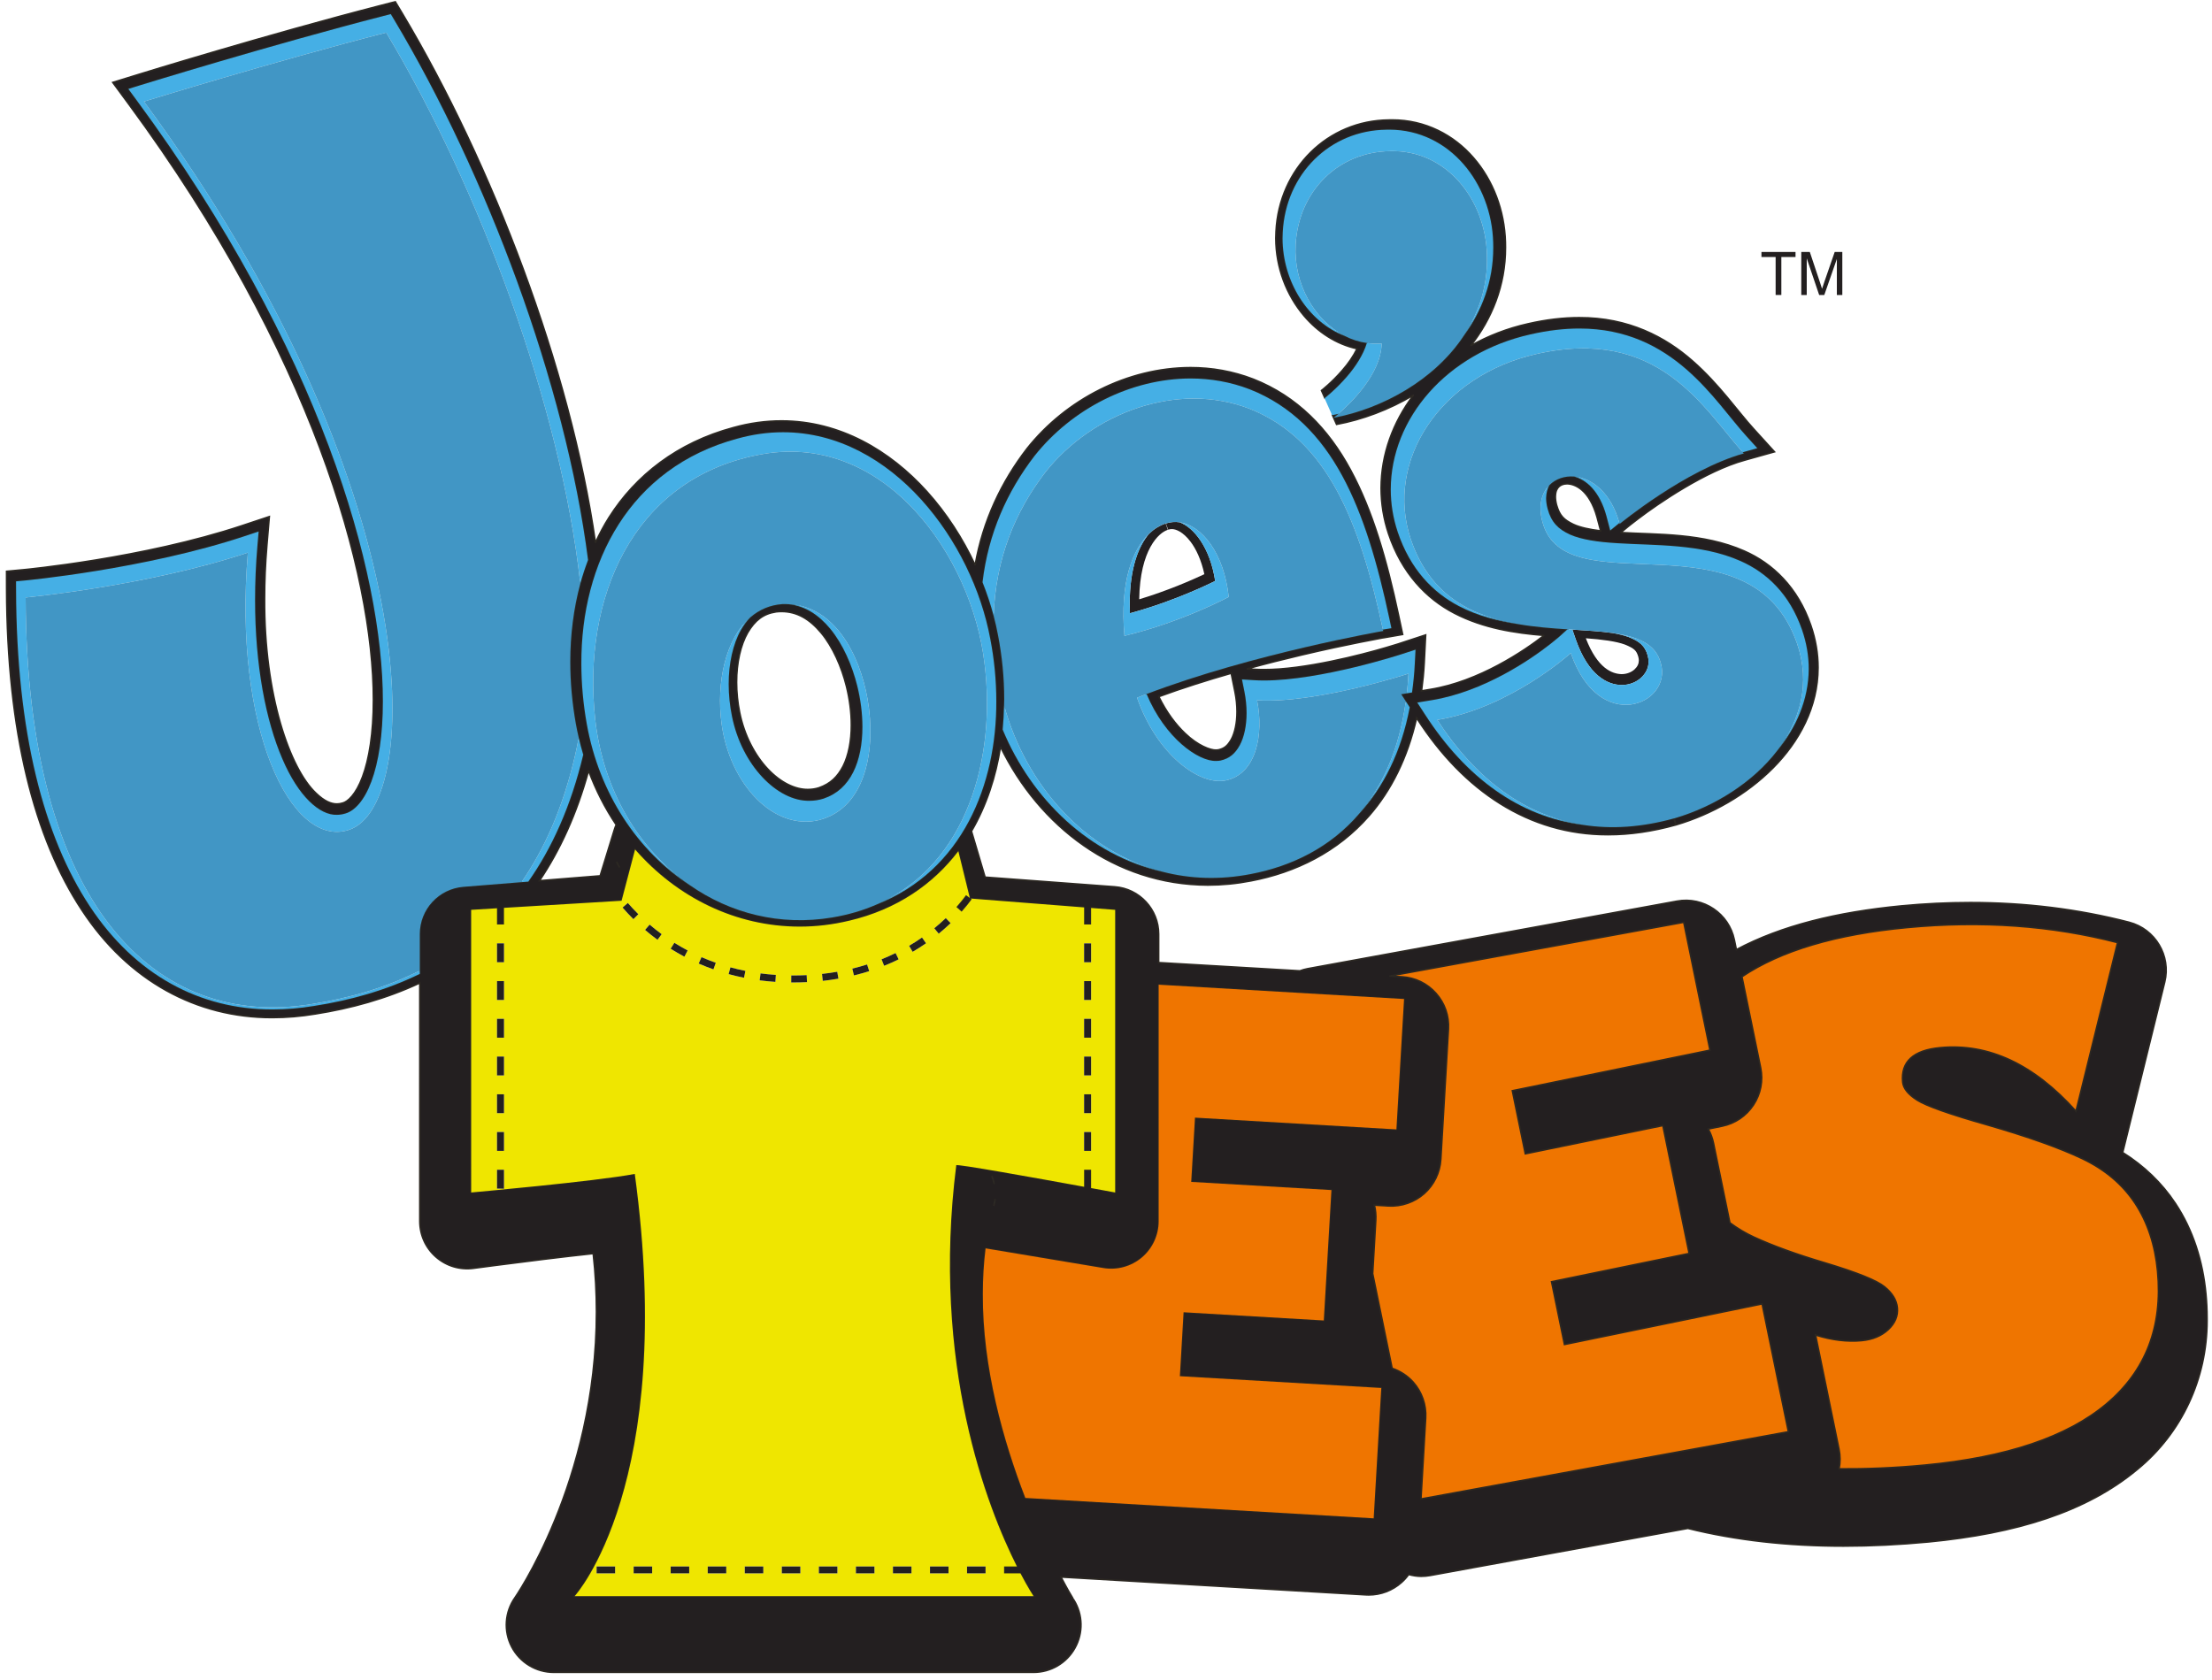<svg xmlns:dc="http://purl.org/dc/elements/1.1/" xmlns:cc="http://creativecommons.org/ns#" xmlns:rdf="http://www.w3.org/1999/02/22-rdf-syntax-ns#" xmlns:svg="http://www.w3.org/2000/svg" xmlns="http://www.w3.org/2000/svg" viewBox="0 0 421.333 320" height="320" width="421.333" xml:space="preserve" id="svg2"><defs id="defs6"></defs><g transform="matrix(1.333,0,0,-1.333,0,320)" id="g10"><g transform="scale(0.1)" id="g12"><path id="path14" style="fill:#ef7500;fill-opacity:1;fill-rule:evenodd;stroke:none" d="m 2448.47,766.871 23.4,-113.789 c 10.81,-8.016 22.12,-14.832 34,-20.301 27.32,-12.609 61.38,-24.968 102.34,-37.097 45.34,-13.649 73.54,-24.985 84.63,-34.063 11.21,-9.047 17.27,-19.058 18.34,-30.09 1.06,-11.59 -3.28,-21.922 -13.01,-31.051 -9.74,-9.058 -22.37,-14.3 -37.87,-15.781 -20.97,-1.976 -42.97,0.754 -66.01,7.992 l 33.54,-163.378 c 1.9,-9.25 1.87,-18.75 0.06,-27.911 39.2,-0.281 79.95,1.379 122.6,5.411 116.69,11.019 203.15,40.175 259.34,87.367 56.25,47.211 80.62,110.441 73.12,189.672 -3.58,37.808 -14.36,70.218 -32.23,97.269 -17.87,26.953 -42.92,48.16 -75.23,63.551 -32.26,15.359 -77.77,31.547 -136.44,48.488 -53.3,15.153 -86.41,26.934 -99.42,35.141 -13.04,8.211 -20,16.883 -20.86,25.922 -2.73,29.097 15.16,45.468 53.63,49.109 69.17,6.539 133.81,-23.719 194.03,-90.75 l 59.39,240.918 c -94.02,24.37 -194.29,31.58 -300.93,21.46 -101.74,-9.59 -180.26,-33 -235.77,-70.21 l 26.73,-130.066 c 3.79,-18.532 0.17,-37.403 -10.23,-53.184 -10.39,-15.77 -26.33,-26.559 -44.84,-30.348 l -19.8,-4.07 c 3.43,-6.16 6,-12.93 7.49,-20.211"></path><path id="path16" style="fill:#ef7500;fill-opacity:1;fill-rule:evenodd;stroke:none" d="m 2051.96,981.023 c 12.56,-14.121 18.87,-32.293 17.76,-51.14 l -10.91,-186.27 c -1.1,-18.609 -9.69,-36.343 -23.61,-48.722 -13.93,-12.399 -32.56,-18.848 -51.14,-17.782 l -20.16,1.192 c 1.72,-6.84 2.44,-14.039 2.01,-21.438 l -4.45,-76.472 27.78,-135.27 c 11.53,-3.918 22.03,-10.719 30.19,-19.879 12.39,-13.929 18.85,-32.551 17.77,-51.16 l -6.75,-115.68 525.02,96.028 -37.54,182.715 -282.44,-58.02 -18.44,89.734 196.59,40.371 -37.54,182.774 -196.57,-40.359 -18.51,90.16 282.42,57.957 -37.49,182.758 -420.3,-76.87 17.58,-1.02 c 18.86,-1.09 36.17,-9.478 48.73,-23.607"></path><path id="path18" style="fill:#231f20;fill-opacity:1;fill-rule:evenodd;stroke:none" d="m 35.371,1570.95 c 0.102,0.01 42.836,3.99 103.758,13.94 60.918,9.97 139.762,25.91 210.754,49.52 l 19.633,6.53 -1.754,-20.64 c -2.266,-26.64 -3.324,-52.39 -3.324,-77.09 -0.04,-94.03 15.554,-172.66 38.761,-226.65 23.219,-54.64 53.887,-81.29 78.106,-80.5 4.121,0 8.258,0.64 12.621,2.02 12.82,3.81 26.605,18.15 36.82,45.63 10.176,27.22 16.41,66.2 16.391,114.63 0.125,183.74 -88.75,501.93 -352.367,859.71 l -11.356,15.43 18.305,5.67 c 0.121,0.02 182.742,56.46 346.765,98.72 l 9.871,2.55 5.219,-8.75 c 130.735,-218.84 244.492,-519.38 276.668,-771.35 -4.164,-11.05 -7.926,-22.27 -11.023,-33.75 -9.676,-35.8 -14.36,-73.51 -14.371,-111.78 0,-29.33 2.711,-59 7.945,-88.49 1.187,-6.68 2.59,-13.25 4.102,-19.77 1.914,-8.3 4.062,-16.47 6.476,-24.5 -17.598,-73.73 -44.691,-133.38 -78.457,-181.35 l -9.746,-0.78 -82.941,-6.67 c -35.293,-2.84 -62.391,-32.2 -62.391,-67.6 v -52.16 -4.64 C 551.512,985.203 499.945,970.891 448.5,962.98 c -19.895,-3.308 -39.555,-4.988 -58.898,-4.988 -0.243,0 -0.477,0 -0.711,0 -102.438,0 -195.313,48.508 -260.567,147.528 -65.57,99.21 -104.758,248.19 -105.305,451.8 l -0.043,12.46 z M 1053.61,1773.7 c 22.29,6.22 44.16,9.14 65.33,9.14 78.54,0 146.56,-40 197.46,-96.3 51.01,-56.42 85.72,-129.43 98.62,-199.1 5.58,-28.79 8.58,-58.81 8.58,-88.97 0.5,-118.2 -47.6,-241.66 -171.08,-290.54 -19.12,-8.35 -40.16,-14.65 -63.29,-18.48 -74.4,-12.51 -145.64,5.83 -203.605,46.21 -73.926,48.44 -129.223,130.1 -147.141,230.41 -5.113,28.72 -7.738,57.61 -7.738,86.09 -0.512,143.94 68.578,280.02 222.864,321.54 z m 713.95,-390.25 c 0.06,-15.86 -3.14,-30.41 -8.12,-39.55 -5.31,-9.27 -9.9,-12.97 -18.37,-14.94 -0.85,-0.17 -1.93,-0.29 -3.22,-0.29 -8.1,-0.41 -26.41,6.46 -44.32,23.71 -13.45,12.65 -26.83,30.39 -37.65,52.62 33.69,12.36 69.02,23.53 103.38,33.39 l 5.45,-26.97 c 1.86,-9.19 2.85,-18.79 2.85,-27.97 z m -289.09,365.8 c 53.12,66.91 137.31,110.3 222.77,110.42 28.5,0 57.17,-4.9 84.76,-15.57 59.13,-23.35 101.18,-66.91 131.8,-123.29 30.68,-56.45 50.71,-125.92 67.4,-204.04 l 2.96,-13.85 -12.11,-2.09 c 0.13,-0.65 0.29,-1.28 0.43,-1.94 0,0 -186.45,-32.4 -338.11,-90.12 26.23,-62.95 74.13,-96.76 99.67,-95.7 2.13,0 4.09,0.2 5.87,0.55 12.8,2.76 21.14,9.97 27.69,21.95 6.4,11.89 9.75,28.48 9.73,46.02 0,10.13 -1.1,20.58 -3.1,30.59 l -3.48,17.36 17.67,-1.08 c 4.4,-0.27 9.01,-0.4 13.76,-0.4 40,-0.04 89.85,9.37 129.23,18.88 39.43,9.52 68.29,18.97 68.36,18.99 l 18.88,6.18 -1.04,-19.85 c -0.68,-14.38 -2.13,-27.99 -3.95,-41.26 l -7.41,-1.22 -8.05,-1.34 6.57,-10.11 5.58,-8.56 c -12.14,-64.27 -37.83,-114.36 -72.13,-151.95 -40.69,-47.6 -95.34,-74.92 -154.84,-86.3 -44.52,-8.69 -86.93,-6.9 -126.07,3.21 -104.57,23.82 -187.12,103.59 -228.53,203.19 1.1,11.53 1.75,23.07 1.97,34.6 0.05,2.88 0.24,5.77 0.24,8.65 0,31.03 -3.1,61.85 -8.83,91.46 -1.72,9.29 -3.85,18.61 -6.29,27.94 -4.21,16.05 -9.61,32.08 -15.87,47.94 8.25,69.71 35.13,129.65 74.47,180.74 z m -596.911,-581.24 0.035,0.02 c 1.136,-2.45 2.414,-4.83 3.832,-7.13 -1.547,2.49 -2.863,4.9 -3.867,7.11 z m -110.637,-26.04 c 29.176,43.37 53.125,95.39 70.137,157.22 10.312,-27.81 23.574,-53.72 39.386,-77.28 -0.98,-2.4 -1.992,-4.78 -2.695,-7.31 l -20.18,-65.66 z m 778.178,-38.2 v -24.41 h 10 v 23.62 l 34.38,-2.69 V 696.41 c 0,0 -13.73,2.539 -34.38,6.32 v 26.153 h -10 v -24.309 c -66.9,12.227 -185.58,33.586 -182.71,30.719 -36.01,-285.102 44.49,-489.473 86.7,-573.402 l -18.33,0.004 v -9.813 h 23.36 c 11.21,-21.352 18.69,-32.531 18.69,-32.531 H 821.215 c 0,0 146.094,159.531 85.879,603.383 C 851.441,712.301 673.285,696.41 673.285,696.41 v 403.88 l 36.895,2.23 v -23.15 h 9.996 v 23.76 l 168.051,10.17 8.847,33.65 c -0.058,0.05 -0.133,0.11 -0.195,0.17 0.066,-0.06 0.137,-0.11 0.199,-0.17 l 10.43,39.65 c 59.957,-68.7 143.972,-110.2 235.022,-110.26 0.08,0 0.17,0 0.26,0 23.24,0 46.87,2.75 70.5,8.41 v -0.01 c 68.59,16.06 120.59,52.59 156.12,99.42 l 16.37,-66.75 -5.38,3.94 c -3.57,-4.87 -8.15,-10.68 -13.77,-17.02 l 7.49,-6.63 c 5.85,6.59 10.59,12.62 14.35,17.73 l -1.4,1.03 z M 1421.83,687.012 c -0.26,-3.25 -0.94,-6.5 -1.82,-9.719 0.85,3.227 1.46,6.469 1.82,9.719 z m -4.22,32.019 c 0.05,-0.16 0.11,-0.312 0.18,-0.468 1.16,-3.059 2.18,-6.454 2.95,-10.153 -0.79,3.664 -1.86,7.258 -3.13,10.621 z m 238.05,-63.769 V 993.32 l 350.6,-20.488 -10.92,-186.269 -287.81,16.839 -5.39,-91.918 200.35,-11.679 -10.91,-186.293 -200.36,11.722 -5.31,-91.429 287.81,-16.813 -10.86,-186.226 -497.7,29.105 c -31.33,81.09 -61.29,186.57 -60.71,291.531 0,21.809 1.25,43.559 3.91,65.09 69.21,-11.613 168.21,-28.121 168.31,-28.133 19.6,-3.269 39.85,2.301 55,15.161 15.18,12.824 23.99,31.871 23.99,51.742 z m 750.29,427.258 37.49,-182.758 -282.42,-57.957 18.51,-90.16 196.57,40.359 37.54,-182.774 -196.59,-40.371 18.44,-89.734 282.44,58.02 37.54,-182.715 -525.02,-96.028 6.75,115.68 c 1.08,18.609 -5.38,37.231 -17.77,51.16 -8.16,9.16 -18.66,15.961 -30.19,19.879 l -27.78,135.27 4.45,76.472 c 0.43,7.399 -0.29,14.598 -2.01,21.438 l 20.16,-1.188 c 18.58,-1.07 37.21,5.379 51.14,17.778 13.92,12.382 22.51,30.109 23.61,48.718 l 10.91,186.274 c 1.11,18.847 -5.2,37.019 -17.76,51.137 -12.56,14.132 -29.87,22.51 -48.73,23.61 l -17.58,1.02 z m 54.83,-291.368 c 18.51,3.789 34.45,14.578 44.84,30.348 10.4,15.781 14.02,34.652 10.23,53.184 l -26.72,130.066 c 55.5,37.21 134.02,60.62 235.76,70.21 106.64,10.12 206.91,2.91 300.93,-21.46 l -59.39,-240.918 c -60.22,67.031 -124.86,97.289 -194.03,90.75 -38.47,-3.641 -56.36,-20.012 -53.63,-49.109 0.86,-9.039 7.82,-17.711 20.86,-25.922 13.01,-8.207 46.12,-19.988 99.42,-35.141 58.67,-16.941 104.18,-33.129 136.44,-48.488 32.31,-15.391 57.36,-36.602 75.23,-63.551 17.87,-27.047 28.65,-59.461 32.23,-97.269 7.5,-79.231 -16.87,-142.461 -73.12,-189.672 -56.19,-47.188 -142.65,-76.352 -259.34,-87.367 -42.65,-4.028 -83.4,-5.692 -122.6,-5.411 1.81,9.161 1.84,18.661 -0.06,27.907 l -33.54,163.382 c 23.04,-7.238 45.04,-9.968 66.01,-7.992 15.5,1.485 28.13,6.723 37.87,15.781 9.73,9.129 14.07,19.461 13.01,31.051 -1.07,11.032 -7.13,21.039 -18.34,30.09 -11.09,9.078 -39.29,20.41 -84.63,34.063 -40.96,12.129 -75.02,24.488 -102.34,37.097 -11.88,5.473 -23.19,12.282 -34,20.301 l -23.4,113.789 c -1.49,7.281 -4.06,14.051 -7.49,20.211 z m -212.26,859.898 c -13.93,6.77 -19.75,12.29 -24.26,27.74 -1.27,4.82 -1.71,8.69 -1.71,11.91 0.13,8.11 2.38,11.62 4.84,14.19 2.57,2.48 6.36,4.25 11.82,4.29 11.48,-0.13 31.99,-8.75 42.82,-47.63 l 5.2,-19.64 c -15.87,1.91 -29.23,4.86 -38.71,9.14 z M 116.945,1099.98 C 183.93,997.875 281.699,946.34 388.133,946.34 c 0.484,0 0.961,0 1.449,0 20.09,0 40.492,1.75 61.051,5.168 l 0.004,-0.004 c 50.379,7.969 101.14,21.734 149.199,44.269 V 655.262 c 0,-19.629 8.398,-38.16 23.187,-51.071 14.778,-12.91 34.262,-18.757 53.696,-16.14 0.109,0 48.414,6.531 101.82,13.051 23.367,2.851 47.703,5.699 69.082,7.968 3.192,-28.578 4.633,-56.351 4.633,-83.199 0.039,-121.586 -29.629,-224.961 -59.34,-297.539 -14.848,-36.262 -29.629,-64.762 -40.465,-83.781 -5.414,-9.512 -9.816,-16.66 -12.742,-21.227 -1.48,-2.293 -2.555,-3.933 -3.215,-4.902 -0.277,-0.399 -0.48,-0.699 -0.59,-0.871 h -0.004 c -14.621,-20.672 -16.492,-47.848 -4.839,-70.332 11.636,-22.484 34.902,-36.629 60.23,-36.629 h 685.521 c 24.67,0 47.19,13.211 59.2,34.75 12.04,21.543 11.46,47.652 -1.47,68.652 -0.02,0 -0.18,0.289 -1.03,1.688 -2.52,3.941 -8.84,14.793 -17.38,31.121 l 435.46,-25.469 c 1.4,-0.078 2.81,-0.121 4.2,-0.121 17.36,0.004 33.87,6.269 46.96,17.898 3.84,3.422 7.22,7.223 10.18,11.293 5.77,-1.519 11.7,-2.57 17.83,-2.57 4.21,0 8.48,0.379 12.77,1.156 l 368.32,67.344 c 68.66,-17.051 142.83,-25.32 222.37,-25.32 39.25,0 79.8,1.988 121.71,5.949 124.63,12.043 224.95,42.648 298.23,103.66 63.61,52.113 99.57,129.918 99.64,212.563 0,1.312 0,2.621 -0.02,3.937 0,11.16 -0.52,22.461 -1.62,33.93 -4.37,47.183 -18.43,91.711 -43.58,129.64 -19.45,29.481 -45.36,54.032 -75.41,72.868 0.25,0.875 0.49,1.754 0.7,2.632 l 59.42,240.993 c 9.25,37.506 -13.54,75.726 -50.93,85.416 -72.61,18.81 -148.42,28.14 -226.86,28.14 -32.39,0 -65.23,-1.59 -98.5,-4.74 -92.46,-8.95 -171.41,-28.2 -235.83,-62.5 l -2.87,13.91 c -7.72,37.62 -44.21,62.25 -82,55.35 l -527.74,-96.51 c -3.82,-0.69 -7.54,-1.79 -11.17,-3.1 l -201.73,11.8 v 40.68 c 0,35.4 -27.47,65 -62.79,67.64 l -185.24,13.8 -19.44,65.64 c 21.56,37.06 34.85,78.25 41.47,120.62 55.06,-113.05 162.96,-197.28 296.22,-197.64 20.2,0 40.87,1.96 61.88,6.06 63.27,12.02 123.41,41.31 168.46,92.9 31.62,36.06 55.03,82.76 68.04,139.89 l 0.67,-1.03 c 66.51,-103.22 159.87,-165.8 272.12,-165.81 0.33,0 0.63,0 0.96,0 31.08,0 63.33,4.65 96.61,13.98 l -2.61,9.35 c -46.3,-12.82 -89.54,-15.56 -129.66,-9.31 -91.43,11.56 -167.84,67.85 -225.73,157.31 l -11.34,17.47 20.57,3.4 c 74.56,12.2 141.41,58.14 169.56,80.3 9.4,7.35 14.31,11.82 14.33,11.85 l 10.11,9.19 c -22.63,1.45 -46.33,3.3 -69.69,7.29 -29.01,4.38 -58.25,11.74 -85.19,25.77 -37.46,19.49 -69.73,52.79 -87.64,105.86 -6.75,20.17 -9.99,40.7 -9.99,60.95 0.14,101.35 79.98,194.67 199.24,221.49 25.38,5.81 48.71,8.47 70.26,8.47 134.69,-0.06 192.69,-103.75 239.31,-154.63 l 14.82,-16.33 -20.71,-5.81 c 0.5,-0.55 0.99,-1.14 1.49,-1.69 -83.51,-23.36 -177.39,-100.69 -177.39,-100.69 -0.13,0.46 -0.27,0.88 -0.4,1.35 l -13.02,-10.71 -5.42,20.53 c -9.81,36.16 -29.28,52.2 -46.38,56.5 -13.55,1.05 -26.24,-3.32 -35.15,-12.28 -2.82,-4.79 -4.56,-10.87 -4.76,-18.56 0,-4.5 0.63,-9.56 2.15,-15.29 5.24,-19.41 15.23,-29.17 31.96,-36.83 16.72,-7.44 40.3,-10.71 67.16,-12.33 53.81,-3.54 120.09,-0.48 176.48,-25.47 37.6,-16.62 70.24,-47.25 87.95,-98.39 6.55,-18.98 9.6,-37.73 9.58,-55.92 -0.35,-43.92 -17.69,-83.27 -44.75,-116.32 -34.87,-45.7 -90.12,-80.29 -146.49,-96.87 -0.36,-0.1 -0.7,-0.15 -1.05,-0.25 l 2.73,-9.32 c 50.81,15.04 100.21,42.91 138.22,81 37.82,37.95 64.68,87.41 64.7,143.72 0.02,19.69 -3.29,40 -10.31,60.34 -18.68,54.45 -54.85,88.73 -95.32,106.39 -58.73,25.81 -124.15,23.17 -176.2,26.31 l 9.69,7.97 c 0,0.02 5.31,4.4 15.03,11.72 28.89,22.02 96.65,68.49 152.34,83.77 l 42.5,11.91 -29.68,32.66 c -22.47,24.5 -49.06,63.63 -87.66,97.39 -38.42,33.85 -91.3,61.94 -161.74,61.69 -22.66,0 -47.02,-2.79 -73.29,-8.81 -29.7,-6.66 -57.07,-17.43 -81.66,-31.28 29.97,38.23 49.74,85.8 49.66,140.47 0,2.57 -0.04,5.1 -0.1,7.6 -1.3,45.27 -17.56,88.14 -45.7,120.56 -27.97,32.4 -69.02,54.13 -116.21,54.03 -1.57,0 -3.08,-0.02 -4.52,-0.06 -87.54,-0.67 -157.03,-69.51 -161.41,-159.36 -0.22,-3.22 -0.29,-6.55 -0.29,-9.62 0.07,-42.07 15.29,-81.35 40.37,-110.91 19.5,-23.01 45.76,-40.47 75.75,-47.02 -5.16,-10.57 -12.7,-21.52 -20.97,-30.84 -7.52,-8.75 -15.21,-16.16 -20.92,-21.28 -2.84,-2.56 -5.19,-4.53 -6.76,-5.84 -1.59,-1.31 -2.18,-1.74 -2.18,-1.74 l 4.8,-10.79 c 0.89,0.7 4.2,3.32 9.37,7.96 6.03,5.4 14.11,13.21 22.12,22.51 12.17,13.92 23.57,31.34 28.6,48.22 -11.17,1.54 -21.85,5.02 -31.85,10.16 -52.1,20.2 -88.5,77.29 -88.62,139.34 0,2.9 0.06,5.91 0.26,8.81 4.38,83.4 67.52,145.63 148.25,146.48 1.33,0.05 2.7,0.07 4.09,0.07 86.73,-0.3 146.13,-77.3 148.3,-161.38 0.07,-2.39 0.1,-4.79 0.1,-7.19 0.04,-48.15 -16.21,-90.34 -41.65,-125.25 -41.92,-63.89 -117.35,-105.13 -186.32,-117.87 0,0 2.63,2.04 6.79,5.63 -2.86,-0.62 -5.74,-1.37 -8.58,-1.9 l 5.89,-13.25 c 36.94,6.89 74.94,21.03 109.87,41.85 -29.37,-38.77 -46.14,-84.76 -46.27,-132.89 0,-21.72 3.48,-43.74 10.68,-65.3 18.81,-56.15 54.09,-92.86 94.24,-113.61 41.46,-21.47 86.63,-28.24 127.96,-31.63 -27.56,-21.49 -92.68,-65.95 -163.01,-77.23 l -12.02,-2 c 1.73,12.99 3.12,26.3 3.83,40.24 l 2.03,39.7 -37.73,-12.37 c -0.02,0 -6.87,-2.25 -18.91,-5.77 -35.83,-10.61 -117.25,-31.63 -174.51,-31.42 -4.51,0 -8.84,0.12 -12.93,0.37 l -11.28,0.68 c 27.48,7.53 53.96,14.16 78.04,19.84 33.96,8.03 63.21,14.17 83.89,18.29 20.7,4.13 32.63,6.18 32.67,6.21 l 27.91,4.84 -5.92,27.69 c -16.81,78.69 -37.01,149.28 -68.74,207.69 -31.52,58.3 -76.17,104.84 -138.72,129.45 -29.37,11.37 -59.74,16.53 -89.8,16.53 -90.17,-0.24 -177.72,-45.48 -233.49,-115.57 -36.76,-47.66 -63.13,-103.2 -74.25,-166.62 -17.65,37.8 -40.83,73.9 -69.11,105.24 -52.68,58.3 -124.22,100.75 -207.58,100.77 -22.42,0.02 -45.52,-3.08 -68.97,-9.63 -79.743,-21.4 -139.396,-68.24 -177.431,-128.18 -7.336,-11.53 -13.664,-23.62 -19.484,-35.99 -35.942,250.04 -147.528,540.79 -275.52,755.38 l -10.457,17.47 -19.742,-5.07 c -164.473,-42.38 -347.168,-98.86 -347.391,-98.93 l -36.629,-11.31 22.743,-30.87 c 262.234,-355.72 349.941,-671.97 349.699,-851.64 0.055,-47.28 -6.141,-84.86 -15.539,-109.88 -9.446,-25.51 -21.313,-35.62 -28.121,-37.37 -3.145,-0.98 -5.856,-1.37 -8.524,-1.39 -7.871,0 -17.703,3.63 -29.855,15.43 -37.114,34.92 -74.145,139.44 -73.41,278.11 0,24.28 1.062,49.65 3.285,75.94 l 3.504,41.21 -39.254,-13.05 c -69.922,-23.25 -148.188,-39.11 -208.664,-48.99 -30.246,-4.94 -56.063,-8.42 -74.27,-10.64 -18.207,-2.24 -28.531,-3.2 -28.551,-3.2 l -24.773,-2.3 0.043,-24.92 C 9.988,1353.93 49.305,1202.42 116.945,1099.98"></path><path id="path20" style="fill:none;stroke:#2c2822;stroke-width:2.16;stroke-linecap:butt;stroke-linejoin:miter;stroke-miterlimit:2.613;stroke-dasharray:none;stroke-opacity:1" d="m 35.371,1570.95 c 0.102,0.01 42.836,3.99 103.758,13.94 60.918,9.97 139.762,25.91 210.754,49.52 l 19.633,6.53 -1.754,-20.64 c -2.266,-26.64 -3.324,-52.39 -3.324,-77.09 -0.04,-94.03 15.554,-172.66 38.761,-226.65 23.219,-54.64 53.887,-81.29 78.106,-80.5 4.121,0 8.258,0.64 12.621,2.02 12.82,3.81 26.605,18.15 36.82,45.63 10.176,27.22 16.41,66.2 16.391,114.63 0.125,183.74 -88.75,501.93 -352.367,859.71 l -11.356,15.43 18.305,5.67 c 0.121,0.02 182.742,56.46 346.765,98.72 l 9.871,2.55 5.219,-8.75 c 130.735,-218.84 244.492,-519.38 276.668,-771.35 -4.164,-11.05 -7.926,-22.27 -11.023,-33.75 -9.676,-35.8 -14.36,-73.51 -14.371,-111.78 0,-29.33 2.711,-59 7.945,-88.49 1.187,-6.68 2.59,-13.25 4.102,-19.77 1.914,-8.3 4.062,-16.47 6.476,-24.5 -17.598,-73.73 -44.691,-133.38 -78.457,-181.35 l -9.746,-0.78 -82.941,-6.67 c -35.293,-2.84 -62.391,-32.2 -62.391,-67.6 v -52.16 -4.64 C 551.512,985.203 499.945,970.891 448.5,962.98 c -19.895,-3.308 -39.555,-4.988 -58.898,-4.988 -0.243,0 -0.477,0 -0.711,0 -102.438,0 -195.313,48.508 -260.567,147.528 -65.57,99.21 -104.758,248.19 -105.305,451.8 l -0.043,12.46 z M 1053.61,1773.7 c 22.29,6.22 44.16,9.14 65.33,9.14 78.54,0 146.56,-40 197.46,-96.3 51.01,-56.42 85.72,-129.43 98.62,-199.1 5.58,-28.79 8.58,-58.81 8.58,-88.97 0.5,-118.2 -47.6,-241.66 -171.08,-290.54 -19.12,-8.35 -40.16,-14.65 -63.29,-18.48 -74.4,-12.51 -145.64,5.83 -203.605,46.21 -73.926,48.44 -129.223,130.1 -147.141,230.41 -5.113,28.72 -7.738,57.61 -7.738,86.09 -0.512,143.94 68.578,280.02 222.864,321.54 z m 713.95,-390.25 c 0.06,-15.86 -3.14,-30.41 -8.12,-39.55 -5.31,-9.27 -9.9,-12.97 -18.37,-14.94 -0.85,-0.17 -1.93,-0.29 -3.22,-0.29 -8.1,-0.41 -26.41,6.46 -44.32,23.71 -13.45,12.65 -26.83,30.39 -37.65,52.62 33.69,12.36 69.02,23.53 103.38,33.39 l 5.45,-26.97 c 1.86,-9.19 2.85,-18.79 2.85,-27.97 z m -289.09,365.8 c 53.12,66.91 137.31,110.3 222.77,110.42 28.5,0 57.17,-4.9 84.76,-15.57 59.13,-23.35 101.18,-66.91 131.8,-123.29 30.68,-56.45 50.71,-125.92 67.4,-204.04 l 2.96,-13.85 -12.11,-2.09 c 0.13,-0.65 0.29,-1.28 0.43,-1.94 0,0 -186.45,-32.4 -338.11,-90.12 26.23,-62.95 74.13,-96.76 99.67,-95.7 2.13,0 4.09,0.2 5.87,0.55 12.8,2.76 21.14,9.97 27.69,21.95 6.4,11.89 9.75,28.48 9.73,46.02 0,10.13 -1.1,20.58 -3.1,30.59 l -3.48,17.36 17.67,-1.08 c 4.4,-0.27 9.01,-0.4 13.76,-0.4 40,-0.04 89.85,9.37 129.23,18.88 39.43,9.52 68.29,18.97 68.36,18.99 l 18.88,6.18 -1.04,-19.85 c -0.68,-14.38 -2.13,-27.99 -3.95,-41.26 l -7.41,-1.22 -8.05,-1.34 6.57,-10.11 5.58,-8.56 c -12.14,-64.27 -37.83,-114.36 -72.13,-151.95 -40.69,-47.6 -95.34,-74.92 -154.84,-86.3 -44.52,-8.69 -86.93,-6.9 -126.07,3.21 -104.57,23.82 -187.12,103.59 -228.53,203.19 1.1,11.53 1.75,23.07 1.97,34.6 0.05,2.88 0.24,5.77 0.24,8.65 0,31.03 -3.1,61.85 -8.83,91.46 -1.72,9.29 -3.85,18.61 -6.29,27.94 -4.21,16.05 -9.61,32.08 -15.87,47.94 8.25,69.71 35.13,129.65 74.47,180.74 z m -596.911,-581.24 0.035,0.02 c 1.136,-2.45 2.414,-4.83 3.832,-7.13 -1.547,2.49 -2.863,4.9 -3.867,7.11 z m -110.637,-26.04 c 29.176,43.37 53.125,95.39 70.137,157.22 10.312,-27.81 23.574,-53.72 39.386,-77.28 -0.98,-2.4 -1.992,-4.78 -2.695,-7.31 l -20.18,-65.66 z m 778.178,-38.2 v -24.41 h 10 v 23.62 l 34.38,-2.69 V 696.41 c 0,0 -13.73,2.539 -34.38,6.32 v 26.153 h -10 v -24.309 c -66.9,12.227 -185.58,33.586 -182.71,30.719 -36.01,-285.102 44.49,-489.473 86.7,-573.402 l -18.33,0.004 v -9.813 h 23.36 c 11.21,-21.352 18.69,-32.531 18.69,-32.531 H 821.215 c 0,0 146.094,159.531 85.879,603.383 C 851.441,712.301 673.285,696.41 673.285,696.41 v 403.88 l 36.895,2.23 v -23.15 h 9.996 v 23.76 l 168.051,10.17 8.847,33.65 c -0.058,0.05 -0.133,0.11 -0.195,0.17 0.066,-0.06 0.137,-0.11 0.199,-0.17 l 10.43,39.65 c 59.957,-68.7 143.972,-110.2 235.022,-110.26 0.08,0 0.17,0 0.26,0 23.24,0 46.87,2.75 70.5,8.41 v -0.01 c 68.59,16.06 120.59,52.59 156.12,99.42 l 16.37,-66.75 -5.38,3.94 c -3.57,-4.87 -8.15,-10.68 -13.77,-17.02 l 7.49,-6.63 c 5.85,6.59 10.59,12.62 14.35,17.73 l -1.4,1.03 z M 1421.83,687.012 c -0.26,-3.25 -0.94,-6.5 -1.82,-9.719 0.85,3.227 1.46,6.469 1.82,9.719 z m -4.22,32.019 c 0.05,-0.16 0.11,-0.312 0.18,-0.468 1.16,-3.059 2.18,-6.454 2.95,-10.153 -0.79,3.664 -1.86,7.258 -3.13,10.621 z m 238.05,-63.769 V 993.32 l 350.6,-20.488 -10.92,-186.269 -287.81,16.839 -5.39,-91.918 200.35,-11.679 -10.91,-186.293 -200.36,11.722 -5.31,-91.429 287.81,-16.813 -10.86,-186.226 -497.7,29.105 c -31.33,81.09 -61.29,186.57 -60.71,291.531 0,21.809 1.25,43.559 3.91,65.09 69.21,-11.613 168.21,-28.121 168.31,-28.133 19.6,-3.269 39.85,2.301 55,15.161 15.18,12.824 23.99,31.871 23.99,51.742 z m 750.29,427.258 37.49,-182.758 -282.42,-57.957 18.51,-90.16 196.57,40.359 37.54,-182.774 -196.59,-40.371 18.44,-89.734 282.44,58.02 37.54,-182.715 -525.02,-96.028 6.75,115.68 c 1.08,18.609 -5.38,37.231 -17.77,51.16 -8.16,9.16 -18.66,15.961 -30.19,19.879 l -27.78,135.27 4.45,76.472 c 0.43,7.399 -0.29,14.598 -2.01,21.438 l 20.16,-1.188 c 18.58,-1.07 37.21,5.379 51.14,17.778 13.92,12.382 22.51,30.109 23.61,48.718 l 10.91,186.274 c 1.11,18.847 -5.2,37.019 -17.76,51.137 -12.56,14.132 -29.87,22.51 -48.73,23.61 l -17.58,1.02 z m 54.83,-291.368 c 18.51,3.789 34.45,14.578 44.84,30.348 10.4,15.781 14.02,34.652 10.23,53.184 l -26.72,130.066 c 55.5,37.21 134.02,60.62 235.76,70.21 106.64,10.12 206.91,2.91 300.93,-21.46 l -59.39,-240.918 c -60.22,67.031 -124.86,97.289 -194.03,90.75 -38.47,-3.641 -56.36,-20.012 -53.63,-49.109 0.86,-9.039 7.82,-17.711 20.86,-25.922 13.01,-8.207 46.12,-19.988 99.42,-35.141 58.67,-16.941 104.18,-33.129 136.44,-48.488 32.31,-15.391 57.36,-36.602 75.23,-63.551 17.87,-27.047 28.65,-59.461 32.23,-97.269 7.5,-79.231 -16.87,-142.461 -73.12,-189.672 -56.19,-47.188 -142.65,-76.352 -259.34,-87.367 -42.65,-4.028 -83.4,-5.692 -122.6,-5.411 1.81,9.161 1.84,18.661 -0.06,27.907 l -33.54,163.382 c 23.04,-7.238 45.04,-9.968 66.01,-7.992 15.5,1.485 28.13,6.723 37.87,15.781 9.73,9.129 14.07,19.461 13.01,31.051 -1.07,11.032 -7.13,21.039 -18.34,30.09 -11.09,9.078 -39.29,20.41 -84.63,34.063 -40.96,12.129 -75.02,24.488 -102.34,37.097 -11.88,5.473 -23.19,12.282 -34,20.301 l -23.4,113.789 c -1.49,7.281 -4.06,14.051 -7.49,20.211 z m -212.26,859.898 c -13.93,6.77 -19.75,12.29 -24.26,27.74 -1.27,4.82 -1.71,8.69 -1.71,11.91 0.13,8.11 2.38,11.62 4.84,14.19 2.57,2.48 6.36,4.25 11.82,4.29 11.48,-0.13 31.99,-8.75 42.82,-47.63 l 5.2,-19.64 c -15.87,1.91 -29.23,4.86 -38.71,9.14 z M 116.945,1099.98 C 183.93,997.875 281.699,946.34 388.133,946.34 c 0.484,0 0.961,0 1.449,0 20.09,0 40.492,1.75 61.051,5.168 l 0.004,-0.004 c 50.379,7.969 101.14,21.734 149.199,44.269 V 655.262 c 0,-19.629 8.398,-38.16 23.187,-51.071 14.778,-12.91 34.262,-18.757 53.696,-16.14 0.109,0 48.414,6.531 101.82,13.051 23.367,2.851 47.703,5.699 69.082,7.968 3.192,-28.578 4.633,-56.351 4.633,-83.199 0.039,-121.586 -29.629,-224.961 -59.34,-297.539 -14.848,-36.262 -29.629,-64.762 -40.465,-83.781 -5.414,-9.512 -9.816,-16.66 -12.742,-21.227 -1.48,-2.293 -2.555,-3.933 -3.215,-4.902 -0.277,-0.399 -0.48,-0.699 -0.59,-0.871 h -0.004 c -14.621,-20.672 -16.492,-47.848 -4.839,-70.332 11.636,-22.484 34.902,-36.629 60.23,-36.629 h 685.521 c 24.67,0 47.19,13.211 59.2,34.75 12.04,21.543 11.46,47.652 -1.47,68.652 -0.02,0 -0.18,0.289 -1.03,1.688 -2.52,3.941 -8.84,14.793 -17.38,31.121 l 435.46,-25.469 c 1.4,-0.078 2.81,-0.121 4.2,-0.121 17.36,0.004 33.87,6.269 46.96,17.898 3.84,3.422 7.22,7.223 10.18,11.293 5.77,-1.519 11.7,-2.57 17.83,-2.57 4.21,0 8.48,0.379 12.77,1.156 l 368.32,67.344 c 68.66,-17.051 142.83,-25.32 222.37,-25.32 39.25,0 79.8,1.988 121.71,5.949 124.63,12.043 224.95,42.648 298.23,103.66 63.61,52.113 99.57,129.918 99.64,212.563 0,1.312 0,2.621 -0.02,3.937 0,11.16 -0.52,22.461 -1.62,33.93 -4.37,47.183 -18.43,91.711 -43.58,129.64 -19.45,29.481 -45.36,54.032 -75.41,72.868 0.25,0.875 0.49,1.754 0.7,2.632 l 59.42,240.993 c 9.25,37.506 -13.54,75.726 -50.93,85.416 -72.61,18.81 -148.42,28.14 -226.86,28.14 -32.39,0 -65.23,-1.59 -98.5,-4.74 -92.46,-8.95 -171.41,-28.2 -235.83,-62.5 l -2.87,13.91 c -7.72,37.62 -44.21,62.25 -82,55.35 l -527.74,-96.51 c -3.82,-0.69 -7.54,-1.79 -11.17,-3.1 l -201.73,11.8 v 40.68 c 0,35.4 -27.47,65 -62.79,67.64 l -185.24,13.8 -19.44,65.64 c 21.56,37.06 34.85,78.25 41.47,120.62 55.06,-113.05 162.96,-197.28 296.22,-197.64 20.2,0 40.87,1.96 61.88,6.06 63.27,12.02 123.41,41.31 168.46,92.9 31.62,36.06 55.03,82.76 68.04,139.89 l 0.67,-1.03 c 66.51,-103.22 159.87,-165.8 272.12,-165.81 0.33,0 0.63,0 0.96,0 31.08,0 63.33,4.65 96.61,13.98 l -2.61,9.35 c -46.3,-12.82 -89.54,-15.56 -129.66,-9.31 -91.43,11.56 -167.84,67.85 -225.73,157.31 l -11.34,17.47 20.57,3.4 c 74.56,12.2 141.41,58.14 169.56,80.3 9.4,7.35 14.31,11.82 14.33,11.85 l 10.11,9.19 c -22.63,1.45 -46.33,3.3 -69.69,7.29 -29.01,4.38 -58.25,11.74 -85.19,25.77 -37.46,19.49 -69.73,52.79 -87.64,105.86 -6.75,20.17 -9.99,40.7 -9.99,60.95 0.14,101.35 79.98,194.67 199.24,221.49 25.38,5.81 48.71,8.47 70.26,8.47 134.69,-0.06 192.69,-103.75 239.31,-154.63 l 14.82,-16.33 -20.71,-5.81 c 0.5,-0.55 0.99,-1.14 1.49,-1.69 -83.51,-23.36 -177.39,-100.69 -177.39,-100.69 -0.13,0.46 -0.27,0.88 -0.4,1.35 l -13.02,-10.71 -5.42,20.53 c -9.81,36.16 -29.28,52.2 -46.38,56.5 -13.55,1.05 -26.24,-3.32 -35.15,-12.28 -2.82,-4.79 -4.56,-10.87 -4.76,-18.56 0,-4.5 0.63,-9.56 2.15,-15.29 5.24,-19.41 15.23,-29.17 31.96,-36.83 16.72,-7.44 40.3,-10.71 67.16,-12.33 53.81,-3.54 120.09,-0.48 176.48,-25.47 37.6,-16.62 70.24,-47.25 87.95,-98.39 6.55,-18.98 9.6,-37.73 9.58,-55.92 -0.35,-43.92 -17.69,-83.27 -44.75,-116.32 -34.87,-45.7 -90.12,-80.29 -146.49,-96.87 -0.36,-0.1 -0.7,-0.15 -1.05,-0.25 l 2.73,-9.32 c 50.81,15.04 100.21,42.91 138.22,81 37.82,37.95 64.68,87.41 64.7,143.72 0.02,19.69 -3.29,40 -10.31,60.34 -18.68,54.45 -54.85,88.73 -95.32,106.39 -58.73,25.81 -124.15,23.17 -176.2,26.31 l 9.69,7.97 c 0,0.02 5.31,4.4 15.03,11.72 28.89,22.02 96.65,68.49 152.34,83.77 l 42.5,11.91 -29.68,32.66 c -22.47,24.5 -49.06,63.63 -87.66,97.39 -38.42,33.85 -91.3,61.94 -161.74,61.69 -22.66,0 -47.02,-2.79 -73.29,-8.81 -29.7,-6.66 -57.07,-17.43 -81.66,-31.28 29.97,38.23 49.74,85.8 49.66,140.47 0,2.57 -0.04,5.1 -0.1,7.6 -1.3,45.27 -17.56,88.14 -45.7,120.56 -27.97,32.4 -69.02,54.13 -116.21,54.03 -1.57,0 -3.08,-0.02 -4.52,-0.06 -87.54,-0.67 -157.03,-69.51 -161.41,-159.36 -0.22,-3.22 -0.29,-6.55 -0.29,-9.62 0.07,-42.07 15.29,-81.35 40.37,-110.91 19.5,-23.01 45.76,-40.47 75.75,-47.02 -5.16,-10.57 -12.7,-21.52 -20.97,-30.84 -7.52,-8.75 -15.21,-16.16 -20.92,-21.28 -2.84,-2.56 -5.19,-4.53 -6.76,-5.84 -1.59,-1.31 -2.18,-1.74 -2.18,-1.74 l 4.8,-10.79 c 0.89,0.7 4.2,3.32 9.37,7.96 6.03,5.4 14.11,13.21 22.12,22.51 12.17,13.92 23.57,31.34 28.6,48.22 -11.17,1.54 -21.85,5.02 -31.85,10.16 -52.1,20.2 -88.5,77.29 -88.62,139.34 0,2.9 0.06,5.91 0.26,8.81 4.38,83.4 67.52,145.63 148.25,146.48 1.33,0.05 2.7,0.07 4.09,0.07 86.73,-0.3 146.13,-77.3 148.3,-161.38 0.07,-2.39 0.1,-4.79 0.1,-7.19 0.04,-48.15 -16.21,-90.34 -41.65,-125.25 -41.92,-63.89 -117.35,-105.13 -186.32,-117.87 0,0 2.63,2.04 6.79,5.63 -2.86,-0.62 -5.74,-1.37 -8.58,-1.9 l 5.89,-13.25 c 36.94,6.89 74.94,21.03 109.87,41.85 -29.37,-38.77 -46.14,-84.76 -46.27,-132.89 0,-21.72 3.48,-43.74 10.68,-65.3 18.81,-56.15 54.09,-92.86 94.24,-113.61 41.46,-21.47 86.63,-28.24 127.96,-31.63 -27.56,-21.49 -92.68,-65.95 -163.01,-77.23 l -12.02,-2 c 1.73,12.99 3.12,26.3 3.83,40.24 l 2.03,39.7 -37.73,-12.37 c -0.02,0 -6.87,-2.25 -18.91,-5.77 -35.83,-10.61 -117.25,-31.63 -174.51,-31.42 -4.51,0 -8.84,0.12 -12.93,0.37 l -11.28,0.68 c 27.48,7.53 53.96,14.16 78.04,19.84 33.96,8.03 63.21,14.17 83.89,18.29 20.7,4.13 32.63,6.18 32.67,6.21 l 27.91,4.84 -5.92,27.69 c -16.81,78.69 -37.01,149.28 -68.74,207.69 -31.52,58.3 -76.17,104.84 -138.72,129.45 -29.37,11.37 -59.74,16.53 -89.8,16.53 -90.17,-0.24 -177.72,-45.48 -233.49,-115.57 -36.76,-47.66 -63.13,-103.2 -74.25,-166.62 -17.65,37.8 -40.83,73.9 -69.11,105.24 -52.68,58.3 -124.22,100.75 -207.58,100.77 -22.42,0.02 -45.52,-3.08 -68.97,-9.63 -79.743,-21.4 -139.396,-68.24 -177.431,-128.18 -7.336,-11.53 -13.664,-23.62 -19.484,-35.99 -35.942,250.04 -147.528,540.79 -275.52,755.38 l -10.457,17.47 -19.742,-5.07 c -164.473,-42.38 -347.168,-98.86 -347.391,-98.93 l -36.629,-11.31 22.743,-30.87 c 262.234,-355.72 349.941,-671.97 349.699,-851.64 0.055,-47.28 -6.141,-84.86 -15.539,-109.88 -9.446,-25.51 -21.313,-35.62 -28.121,-37.37 -3.145,-0.98 -5.856,-1.37 -8.524,-1.39 -7.871,0 -17.703,3.63 -29.855,15.43 -37.114,34.92 -74.145,139.44 -73.41,278.11 0,24.28 1.062,49.65 3.285,75.94 l 3.504,41.21 -39.254,-13.05 c -69.922,-23.25 -148.188,-39.11 -208.664,-48.99 -30.246,-4.94 -56.063,-8.42 -74.27,-10.64 -18.207,-2.24 -28.531,-3.2 -28.551,-3.2 l -24.773,-2.3 0.043,-24.92 C 9.988,1353.93 49.305,1202.42 116.945,1099.98 Z"></path><path id="path22" style="fill:#45afe5;fill-opacity:1;fill-rule:evenodd;stroke:none" d="m 745.168,1139.9 9.746,0.78 c 33.766,47.97 60.859,107.62 78.457,181.35 -2.414,8.03 -4.562,16.2 -6.476,24.5 -1.457,-8.3 -3.075,-16.44 -4.907,-24.38 -17.117,-74.65 -43.672,-134.41 -76.82,-182.25"></path><path id="path24" style="fill:#45afe5;fill-opacity:1;fill-rule:evenodd;stroke:none" d="m 128.324,1105.52 c 65.254,-99.02 158.129,-147.528 260.567,-147.528 0.234,0 0.468,0 0.711,0 19.343,0 39,1.68 58.898,4.988 51.445,7.915 103.012,22.223 151.336,45.85 v 4.64 C 551.301,988.914 499.016,974.141 446.379,965.801 223.414,928.609 37.785,1104.73 36.645,1546.71 c 0,0 173.328,16.19 317.55,64.09 -21.211,-249.92 61.207,-422.69 143.809,-396.38 109.062,34.12 112.652,491.23 -292.246,1041.04 0,0 182.539,56.42 346.133,98.56 133.566,-223.29 249.418,-534.1 277.328,-787.45 3.101,11.48 6.859,22.7 11.023,33.75 -32.176,251.97 -145.933,552.5 -276.668,771.35 l -5.219,8.75 -9.867,-2.55 c -164.023,-42.26 -346.648,-98.7 -346.769,-98.72 l -18.305,-5.67 11.356,-15.43 c 263.617,-357.78 352.492,-675.97 352.367,-859.71 0.019,-48.43 -6.215,-87.41 -16.391,-114.63 -10.215,-27.48 -24,-41.82 -36.82,-45.63 -4.363,-1.38 -8.5,-2.02 -12.621,-2.02 -24.219,-0.79 -54.887,25.86 -78.106,80.5 -23.207,53.99 -38.801,132.62 -38.761,226.65 0,24.7 1.058,50.44 3.324,77.09 l 1.754,20.64 -19.633,-6.53 C 278.891,1610.8 200.047,1594.86 139.129,1584.89 78.207,1574.94 35.473,1570.96 35.371,1570.94 l -12.395,-1.16 0.043,-12.45 c 0.547,-203.62 39.734,-352.6 105.305,-451.81"></path><path id="path26" style="fill:#4196c5;fill-opacity:1;fill-rule:evenodd;stroke:none" d="M 205.758,2255.46 C 610.656,1705.65 607.066,1248.54 498.004,1214.42 415.406,1188.11 332.984,1360.88 354.195,1610.8 209.973,1562.9 36.645,1546.71 36.645,1546.71 37.785,1104.73 223.414,928.609 446.379,965.801 c 52.637,8.344 104.918,23.109 153.457,47.669 v 52.16 c 0,35.4 27.098,64.76 62.391,67.6 l 82.941,6.67 c 33.148,47.84 59.703,107.6 76.82,182.25 1.832,7.94 3.45,16.08 4.907,24.38 -1.512,6.52 -2.918,13.09 -4.102,19.77 -5.234,29.49 -7.945,59.16 -7.945,88.49 0.011,38.27 4.695,75.98 14.371,111.78 -27.91,253.35 -143.762,564.16 -277.328,787.45 -163.594,-42.14 -346.133,-98.56 -346.133,-98.56"></path><path id="path28" style="fill:#231f20;fill-opacity:1;fill-rule:evenodd;stroke:none" d="m 1614.59,1524.19 c 33.88,9.16 64.49,20.73 87.48,30.47 15.25,6.45 27.04,12.05 34.32,15.64 -7.33,48.26 -30.8,76.53 -50.73,83.87 -6.63,0.99 -13.26,0.43 -19.68,-1.67 l 3.28,-8.94 c 1.63,0.6 3.22,0.89 5.07,0.89 5.75,0.16 16.07,-3.87 26.62,-17.67 8.1,-10.54 15.6,-26.35 19.98,-46.78 -19.28,-9.08 -53.21,-23.8 -93.09,-35.89 1.15,71.35 28.27,95.48 40.88,99.27 l -3.1,9.02 c -0.32,-0.11 -0.66,-0.15 -0.98,-0.27 -7.71,-2.63 -15.59,-7.45 -23,-14.59 -14.57,-17.34 -27.29,-48.44 -27.35,-99.41 0,-4.49 0.1,-9.14 0.3,-13.94"></path><path id="path30" style="fill:#45afe5;fill-opacity:1;fill-rule:evenodd;stroke:none" d="m 1851.38,2050.96 c 4.34,77.02 61.13,132.65 135.02,133.65 79.71,2.23 136.13,-68.42 138.34,-148.12 1.46,-43.76 -11.24,-82.34 -32.68,-115.02 25.44,34.91 41.69,77.1 41.65,125.25 0,2.41 -0.03,4.8 -0.1,7.19 -2.17,84.08 -61.58,161.08 -148.3,161.38 -1.39,0 -2.76,-0.02 -4.09,-0.07 -80.73,-0.85 -143.87,-63.08 -148.25,-146.48 -0.2,-2.9 -0.26,-5.91 -0.26,-8.81 0.12,-62.04 36.52,-119.14 88.62,-139.34 -43.06,22.13 -73.11,74.39 -69.95,130.37"></path><path id="path32" style="fill:#45afe5;fill-opacity:1;fill-rule:evenodd;stroke:none" d="m 1974.27,1909.73 c -7.18,-0.62 -14.21,-0.25 -21.09,0.7 -5.03,-16.88 -16.43,-34.3 -28.6,-48.22 -8.01,-9.3 -16.09,-17.11 -22.12,-22.51 -5.17,-4.64 -8.48,-7.26 -9.37,-7.96 -0.15,-0.11 -0.38,-0.3 -0.38,-0.31 l 10.76,-24.21 c 0.16,0.03 0.32,0.08 0.48,0.11 2.84,0.53 5.72,1.28 8.58,1.9 17.14,14.79 60.97,56.82 61.74,100.5"></path><path id="path34" style="fill:#45afe5;fill-opacity:1;fill-rule:evenodd;stroke:none" d="m 1434.75,1392.52 c -0.22,-11.53 -0.87,-23.08 -1.97,-34.6 41.41,-99.6 123.96,-179.37 228.53,-203.19 -110.93,28.62 -195.46,124.13 -226.56,237.79"></path><path id="path36" style="fill:#45afe5;fill-opacity:1;fill-rule:evenodd;stroke:none" d="m 1685.66,1654.17 c 19.93,-7.34 43.4,-35.62 50.73,-83.87 -7.28,-3.59 -19.07,-9.19 -34.32,-15.64 -22.99,-9.74 -53.6,-21.31 -87.48,-30.47 -0.2,4.8 -0.3,9.45 -0.3,13.94 0.06,50.97 12.78,82.07 27.35,99.41 -23.23,-22.4 -41.69,-68.22 -34.9,-145.66 82.1,19.67 149.02,55.6 149.02,55.6 -6.74,62.94 -38.38,101.94 -70.1,106.69"></path><path id="path38" style="fill:#45afe5;fill-opacity:1;fill-rule:evenodd;stroke:none" d="m 2014.35,1389.77 -5.58,8.56 c -9.41,-68.79 -33.22,-121.52 -66.55,-160.51 34.3,37.59 59.99,87.68 72.13,151.95"></path><path id="path40" style="fill:#45afe5;fill-opacity:1;fill-rule:evenodd;stroke:none" d="m 1493.75,1725.75 c 67.34,84.98 188.74,130.48 291.87,90.63 110.97,-43.95 157.39,-161.44 190.43,-315.55 l 12.11,2.09 -2.96,13.85 c -16.69,78.12 -36.72,147.59 -67.4,204.04 -30.62,56.38 -72.67,99.93 -131.8,123.29 -27.59,10.67 -56.26,15.57 -84.76,15.57 -85.46,-0.12 -169.65,-43.52 -222.77,-110.43 -39.34,-51.08 -66.22,-111.03 -74.47,-180.73 6.26,-15.86 11.66,-31.89 15.87,-47.94 2.75,80.88 30.22,148.35 73.88,205.18"></path><path id="path42" style="fill:#45afe5;fill-opacity:1;fill-rule:evenodd;stroke:none" d="m 1751.24,1285.22 c 44.18,9.02 54.83,66.09 44.98,114.58 84.18,-5.13 216.43,38.13 216.43,38.13 -0.51,-9.71 -1.39,-19 -2.4,-28.16 l 7.41,1.24 c 1.82,13.26 3.27,26.87 3.95,41.25 l 1.04,19.85 -18.88,-6.18 c -0.07,-0.02 -28.93,-9.47 -68.36,-18.99 -39.38,-9.51 -89.23,-18.92 -129.23,-18.88 -4.75,0 -9.36,0.13 -13.76,0.4 l -17.67,1.08 3.48,-17.36 c 2,-10.01 3.1,-20.46 3.1,-30.59 0.02,-17.54 -3.33,-34.13 -9.73,-46.02 -6.55,-11.98 -14.89,-19.19 -27.69,-21.95 -1.78,-0.35 -3.74,-0.55 -5.87,-0.55 -25.54,-1.06 -73.44,32.75 -99.67,95.7 -4.57,-1.73 -9.13,-3.5 -13.63,-5.29 28.48,-81.78 89.43,-125.81 126.5,-118.26"></path><path id="path44" style="fill:#4196c5;fill-opacity:1;fill-rule:evenodd;stroke:none" d="m 1606.74,1491.88 c -6.79,77.44 11.67,123.26 34.9,145.66 7.41,7.14 15.29,11.96 23,14.59 0.32,0.12 0.66,0.16 0.98,0.27 0.13,0.04 0.24,0.06 0.36,0.1 6.42,2.1 13.05,2.66 19.68,1.67 31.72,-4.75 63.36,-43.75 70.1,-106.69 0,0.01 -66.92,-35.93 -149.02,-55.6 z m 178.88,324.5 c -103.13,39.85 -224.53,-5.65 -291.87,-90.63 -43.66,-56.82 -71.13,-124.3 -73.88,-205.18 2.44,-9.32 4.57,-18.66 6.29,-27.94 5.73,-29.61 8.83,-60.43 8.83,-91.46 0,-2.88 -0.19,-5.77 -0.24,-8.65 31.1,-113.66 115.63,-209.17 226.56,-237.79 39.14,-10.11 81.55,-11.9 126.07,-3.21 59.5,11.38 114.15,38.7 154.84,86.3 33.33,38.99 57.14,91.72 66.55,160.51 l -6.57,10.11 8.05,1.34 c 1.01,9.15 1.89,18.44 2.4,28.15 0,0 -132.25,-43.26 -216.43,-38.13 9.85,-48.49 -0.8,-105.56 -44.98,-114.58 -37.07,-7.55 -98.02,36.48 -126.5,118.26 4.5,1.79 9.06,3.55 13.63,5.29 151.66,57.73 338.11,90.12 338.11,90.12 -0.14,0.66 -0.3,1.29 -0.43,1.94 -33.04,154.12 -79.46,271.6 -190.43,315.55"></path><path id="path46" style="fill:#231f20;fill-opacity:1;fill-rule:evenodd;stroke:none" d="m 2321.77,1479.48 c 13.99,-5.75 16.48,-8.69 19.14,-17.14 l 0.13,-0.52 0.04,-0.19 c 0.5,-1.79 0.7,-3.43 0.7,-4.96 -0.04,-4.62 -1.89,-8.83 -6.24,-12.81 -4.32,-3.89 -10.96,-6.7 -18.42,-6.68 -13.39,0.34 -34.34,7.89 -51.11,51.26 23.43,-1.71 43.31,-4.39 55.76,-8.96 z m -4.4,-57.86 c 21.86,0.08 38.28,15.85 38.32,33.15 0,2.75 -0.35,5.62 -1.27,8.96 -3.67,13.55 -11.48,20.47 -27.77,26.67 -6.43,2.33 -14.05,4.12 -22.53,5.56 -17.28,2.42 -36.77,3.57 -57.31,4.85 l 4.98,-14.43 c 17.81,-50.64 44.81,-64.6 65.58,-64.76"></path><path id="path48" style="fill:#45afe5;fill-opacity:1;fill-rule:evenodd;stroke:none" d="m 2015.97,1629.8 c -37.58,112.48 42.42,233.97 179.31,264.83 174.72,40.04 238.87,-77.64 294.98,-140.33 l 20.71,5.81 -14.82,16.33 c -46.62,50.89 -104.62,154.57 -239.31,154.63 -21.55,0 -44.88,-2.66 -70.26,-8.47 -119.26,-26.82 -199.1,-120.14 -199.24,-221.49 0,-20.25 3.24,-40.79 9.99,-60.95 17.91,-53.07 50.18,-86.37 87.64,-105.86 26.94,-14.03 56.18,-21.39 85.19,-25.77 -64.42,11.01 -126.07,38.61 -154.19,121.27"></path><path id="path50" style="fill:#45afe5;fill-opacity:1;fill-rule:evenodd;stroke:none" d="m 2053.76,1371.77 c 104.71,17.32 190.82,95.5 190.82,95.5 40.51,-117.71 145.14,-73.36 128.72,-14.92 -7.07,28.26 -33.46,38.64 -69.18,43.61 8.48,-1.44 16.1,-3.23 22.53,-5.56 16.29,-6.2 24.1,-13.12 27.77,-26.67 0.92,-3.34 1.27,-6.21 1.27,-8.96 -0.04,-17.3 -16.46,-33.07 -38.32,-33.15 -20.77,0.16 -47.77,14.12 -65.58,64.76 l -4.98,14.43 c -2.32,0.14 -4.62,0.28 -6.96,0.43 l -10.11,-9.19 c -0.02,-0.03 -4.93,-4.51 -14.33,-11.85 -28.15,-22.16 -95,-68.1 -169.56,-80.3 l -20.57,-3.4 11.34,-17.46 c 57.89,-89.47 134.3,-145.76 225.73,-157.32 -83.57,13.01 -153.53,65.4 -208.59,150.05"></path><path id="path52" style="fill:#45afe5;fill-opacity:1;fill-rule:evenodd;stroke:none" d="m 2203.84,1655.42 c 31.92,-124.62 296.82,17.21 363.91,-174.08 19.67,-57.12 4.89,-110.07 -27.99,-153.14 27.06,33.05 44.4,72.4 44.75,116.32 0.02,18.19 -3.03,36.94 -9.58,55.92 -17.71,51.14 -50.35,81.77 -87.95,98.39 -56.39,24.99 -122.67,21.93 -176.48,25.47 -26.86,1.62 -50.44,4.89 -67.16,12.33 -16.73,7.66 -26.72,17.42 -31.96,36.83 -1.52,5.73 -2.15,10.79 -2.15,15.29 0.2,7.69 1.94,13.77 4.76,18.56 -10.93,-10.98 -16.17,-28.79 -10.15,-51.89"></path><path id="path54" style="fill:#45afe5;fill-opacity:1;fill-rule:evenodd;stroke:none" d="m 2249.14,1719.59 c 17.1,-4.3 36.57,-20.34 46.38,-56.5 l 5.42,-20.53 13.02,10.71 c -12.16,44.12 -39.88,64.39 -64.82,66.32"></path><path id="path56" style="fill:#4196c5;fill-opacity:1;fill-rule:evenodd;stroke:none" d="m 1974.27,1909.73 c -0.77,-43.68 -44.6,-85.71 -61.74,-100.5 -4.16,-3.59 -6.79,-5.63 -6.79,-5.63 68.97,12.74 144.4,53.98 186.32,117.87 21.44,32.68 34.14,71.26 32.68,115.02 -2.21,79.7 -58.63,150.34 -138.34,148.12 -73.89,-1 -130.68,-56.63 -135.02,-133.65 -3.16,-55.97 26.89,-108.24 69.95,-130.37 10,-5.14 20.68,-8.63 31.85,-10.16 6.88,-0.95 13.91,-1.33 21.09,-0.7"></path><path id="path58" style="fill:#ef7500;fill-opacity:1;fill-rule:evenodd;stroke:none" d="m 1576.67,588.359 c -0.1,0.012 -99.1,16.52 -168.31,28.133 -2.66,-21.531 -3.91,-43.281 -3.91,-65.09 -0.58,-104.961 29.38,-210.441 60.71,-291.531 l 497.7,-29.105 10.86,186.226 -287.81,16.813 5.31,91.429 200.36,-11.722 10.91,186.293 -200.35,11.679 5.39,91.918 287.81,-16.839 10.92,186.269 -350.6,20.488 V 655.262 c 0,-19.867 -8.81,-38.922 -23.99,-51.742 -15.15,-12.86 -35.4,-18.43 -55,-15.161"></path><path id="path60" style="fill:#6191bf;fill-opacity:1;fill-rule:evenodd;stroke:none" d="m 1417.61,719.031 c 1.27,-3.359 2.34,-6.961 3.13,-10.621 -0.77,3.699 -1.79,7.09 -2.95,10.153 -0.07,0.16 -0.13,0.308 -0.18,0.468"></path><path id="path62" style="fill:#6191bf;fill-opacity:1;fill-rule:evenodd;stroke:none" d="m 1420.01,677.293 c 0.88,3.219 1.56,6.469 1.82,9.719 -0.36,-3.25 -0.97,-6.492 -1.82,-9.719"></path><path id="path64" style="fill:#4196c5;fill-opacity:1;fill-rule:evenodd;stroke:none" d="m 2539.76,1328.2 c 32.88,43.07 47.66,96.02 27.99,153.14 -67.09,191.29 -331.99,49.46 -363.91,174.08 -6.02,23.1 -0.78,40.9 10.15,51.89 8.91,8.96 21.6,13.33 35.15,12.28 24.94,-1.92 52.66,-22.2 64.82,-66.32 0.13,-0.47 0.27,-0.89 0.4,-1.35 0,0 93.88,77.33 177.39,100.69 -0.5,0.55 -0.99,1.14 -1.49,1.69 -56.11,62.69 -120.26,180.37 -294.98,140.33 -136.89,-30.86 -216.89,-152.35 -179.31,-264.83 28.12,-82.66 89.77,-110.26 154.19,-121.27 23.36,-3.99 47.06,-5.84 69.69,-7.29 2.34,-0.14 4.64,-0.29 6.96,-0.43 20.54,-1.28 40.03,-2.43 57.31,-4.85 35.72,-4.97 62.11,-15.35 69.18,-43.61 16.42,-58.44 -88.21,-102.79 -128.72,14.92 0,0 -86.11,-78.18 -190.82,-95.5 55.06,-84.65 125.02,-137.04 208.59,-150.05 40.12,-6.25 83.36,-3.51 129.66,9.31 0.06,0.01 0.13,0.02 0.21,0.05 0.35,0.1 0.69,0.15 1.05,0.25 56.37,16.58 111.62,51.17 146.49,96.87"></path><path id="path66" style="fill:#efe600;fill-opacity:1;fill-rule:evenodd;stroke:none" d="m 1549.1,782.801 h 10 v -26.969 h -10 z m 0,53.918 h 10 v -26.957 h -10 z m 0,53.933 h 10 v -26.961 h -10 z m 0,53.922 h 10 v -26.961 h -10 z m 0,53.906 h 10 v -26.957 h -10 z m 0,53.92 h 10 v -26.96 h -10 z m -207.75,13.84 -6.33,7.74 c 5.99,4.9 11.45,9.79 16.42,14.53 l 6.92,-7.21 c -5.13,-4.92 -10.8,-9.99 -17.01,-15.06 z m 14,-914.158 h -26.46 v 9.813 h 26.46 z m -51.26,888.238 -5.06,8.62 c 6.54,3.84 12.7,7.8 18.49,11.82 l 5.7,-8.21 c -5.99,-4.17 -12.35,-8.27 -19.13,-12.23 z m -1.67,-888.238 h -26.45 v 9.813 h 26.45 z m -42.76,877.568 c 7,2.81 13.69,5.78 20.05,8.9 l 4.39,-8.96 c -6.58,-3.25 -13.48,-6.33 -20.73,-9.22 z m -10.15,-877.568 h -26.47 v 9.813 h 26.47 z m -31.64,864.218 c 7.31,1.79 14.35,3.78 21.14,5.94 l 3.04,-9.53 c -7.02,-2.23 -14.28,-4.29 -21.82,-6.11 z m 163.95,-854.405 h 26.47 v -9.813 h -26.47 z m -206.14,836.906 -1.09,9.949 c 7.49,0.82 14.73,1.85 21.78,3.08 l 1.7,-9.85 c -7.23,-1.27 -14.7,-2.339 -22.39,-3.179 z m 20.89,-846.719 h -26.47 v 9.813 h 26.47 z m -63.42,844.438 c -0.86,0 -1.72,0 -2.59,0.019 l 0.09,10.001 c 0.84,0 1.66,0 2.5,-0.02 6.65,0.02 13.16,0.18 19.52,0.49 l 0.49,-9.998 c -6.52,-0.309 -13.2,-0.492 -20.01,-0.492 z m 10.48,-844.438 h -26.46 v 9.813 h 26.46 z m -35.64,845.281 c -7.72,0.52 -15.21,1.278 -22.51,2.219 l 1.29,9.908 c 7.1,-0.92 14.39,-1.66 21.88,-2.15 z M 1090.7,152.082 h -26.47 v 9.813 h 26.47 z m -49.59,856.408 2.62,9.64 c 6.9,-1.88 14.02,-3.59 21.39,-5.04 l -1.97,-9.82 c -7.6,1.52 -14.92,3.27 -22.04,5.22 z m -3.35,-856.408 h -26.47 v 9.813 h 26.47 z m -35.38,880.618 c 6.55,-2.85 13.34,-5.54 20.42,-8.02 l -3.33,-9.44 c -7.3,2.56 -14.34,5.36 -21.095,8.31 z M 984.828,152.082 h -26.469 v 9.813 h 26.469 z m -21.223,901.128 c 6.016,-3.78 12.356,-7.45 19.008,-10.96 l -4.66,-8.87 c -6.894,3.66 -13.441,7.45 -19.656,11.35 z m -24.07,4.28 c -6.34,4.67 -12.273,9.4 -17.773,14.13 l 6.508,7.59 c 5.332,-4.56 11.062,-9.15 17.199,-13.67 z m -7.64,-905.408 h -26.454 v 9.813 h 26.454 z m -52.942,0 h -26.445 v 9.813 h 26.445 z m 26.125,934.908 c -5.793,5.77 -10.961,11.35 -15.496,16.6 l 7.555,6.55 c 4.386,-5.07 9.375,-10.49 14.996,-16.05 z m -184.902,-61.55 h -9.996 v 26.98 h 9.996 z m 0,-53.917 h -9.996 v 26.981 h 9.996 z m 0,-53.918 h -9.996 v 26.969 h 9.996 z m 0,-53.925 h -9.996 v 26.972 h 9.996 z m 0,-53.918 h -9.996 v 26.968 h 9.996 z m 0,-53.93 h -9.996 v 26.969 h 9.996 z m 0,-53.918 h -9.996 v 26.969 h 9.996 z m 668.294,413.516 c -3.76,-5.11 -8.5,-11.14 -14.35,-17.73 l -7.49,6.63 c 5.62,6.34 10.2,12.15 13.77,17.02 l 5.38,-3.94 -16.37,66.75 c -35.53,-46.83 -87.53,-83.36 -156.12,-99.42 v 0.01 c -23.63,-5.66 -47.26,-8.41 -70.5,-8.41 -0.09,0 -0.18,0 -0.26,0 -91.05,0.06 -175.065,41.56 -235.022,110.26 l -10.43,-39.65 h -0.004 l -8.847,-33.65 -168.051,-10.17 v -23.76 h -9.996 v 23.15 l -36.895,-2.23 V 696.41 c 0,0 178.156,15.891 233.809,26.524 60.215,-443.852 -85.879,-603.383 -85.879,-603.383 h 655.595 c 0,0 -7.48,11.179 -18.69,32.527 l -23.36,0.004 v 9.813 h 18.33 c -42.21,83.925 -122.71,288.296 -86.7,573.398 -2.87,2.871 115.81,-18.492 182.71,-30.719 v 24.309 h 10 V 702.73 c 20.65,-3.781 34.38,-6.32 34.38,-6.32 v 403.88 l -34.38,2.69 v -23.62 h -10 v 24.41 l -162.03,12.69 1.4,-1.03"></path><path id="path68" style="fill:#231f20;fill-opacity:1;fill-rule:evenodd;stroke:none" d="m 710.18,971.523 h 9.996 v 26.981 h -9.996 v -26.981"></path><path id="path70" style="fill:#231f20;fill-opacity:1;fill-rule:evenodd;stroke:none" d="m 710.18,1025.44 h 9.996 v 26.98 h -9.996 v -26.98"></path><path id="path72" style="fill:#231f20;fill-opacity:1;fill-rule:evenodd;stroke:none" d="m 710.18,917.605 h 9.996 v 26.969 h -9.996 v -26.969"></path><path id="path74" style="fill:#231f20;fill-opacity:1;fill-rule:evenodd;stroke:none" d="m 710.18,701.914 h 9.996 v 26.969 h -9.996 v -26.969"></path><path id="path76" style="fill:#231f20;fill-opacity:1;fill-rule:evenodd;stroke:none" d="m 710.18,809.762 h 9.996 v 26.968 h -9.996 v -26.968"></path><path id="path78" style="fill:#231f20;fill-opacity:1;fill-rule:evenodd;stroke:none" d="m 710.18,863.68 h 9.996 v 26.972 H 710.18 V 863.68"></path><path id="path80" style="fill:#231f20;fill-opacity:1;fill-rule:evenodd;stroke:none" d="m 710.18,755.832 h 9.996 v 26.969 h -9.996 v -26.969"></path><path id="path82" style="fill:#231f20;fill-opacity:1;fill-rule:evenodd;stroke:none" d="m 1117.17,152.082 h 26.46 v 9.813 h -26.46 v -9.813"></path><path id="path84" style="fill:#231f20;fill-opacity:1;fill-rule:evenodd;stroke:none" d="m 1064.23,152.082 h 26.47 v 9.813 h -26.47 v -9.813"></path><path id="path86" style="fill:#231f20;fill-opacity:1;fill-rule:evenodd;stroke:none" d="m 1223.04,152.082 h 26.47 v 9.813 h -26.47 v -9.813"></path><path id="path88" style="fill:#231f20;fill-opacity:1;fill-rule:evenodd;stroke:none" d="m 958.359,152.082 h 26.469 v 9.813 h -26.469 v -9.813"></path><path id="path90" style="fill:#231f20;fill-opacity:1;fill-rule:evenodd;stroke:none" d="m 905.441,152.082 h 26.454 v 9.813 h -26.454 v -9.813"></path><path id="path92" style="fill:#231f20;fill-opacity:1;fill-rule:evenodd;stroke:none" d="m 1170.1,152.082 h 26.47 v 9.813 h -26.47 v -9.813"></path><path id="path94" style="fill:#231f20;fill-opacity:1;fill-rule:evenodd;stroke:none" d="m 1275.97,152.082 h 26.45 v 9.813 h -26.45 v -9.813"></path><path id="path96" style="fill:#231f20;fill-opacity:1;fill-rule:evenodd;stroke:none" d="m 1011.29,152.082 h 26.47 v 9.813 h -26.47 v -9.813"></path><path id="path98" style="fill:#231f20;fill-opacity:1;fill-rule:evenodd;stroke:none" d="m 1328.89,152.082 h 26.46 v 9.813 h -26.46 v -9.813"></path><path id="path100" style="fill:#231f20;fill-opacity:1;fill-rule:evenodd;stroke:none" d="m 852.508,152.082 h 26.445 v 9.813 h -26.445 v -9.813"></path><path id="path102" style="fill:#231f20;fill-opacity:1;fill-rule:evenodd;stroke:none" d="m 1408.29,161.895 h -26.47 v -9.813 h 26.47 v 9.813"></path><path id="path104" style="fill:#231f20;fill-opacity:1;fill-rule:evenodd;stroke:none" d="m 1559.1,1052.4 h -10 v -26.96 h 10 v 26.96"></path><path id="path106" style="fill:#231f20;fill-opacity:1;fill-rule:evenodd;stroke:none" d="m 1559.1,782.801 h -10 v -26.969 h 10 v 26.969"></path><path id="path108" style="fill:#231f20;fill-opacity:1;fill-rule:evenodd;stroke:none" d="m 1559.1,836.719 h -10 v -26.957 h 10 v 26.957"></path><path id="path110" style="fill:#231f20;fill-opacity:1;fill-rule:evenodd;stroke:none" d="m 1559.1,944.574 h -10 v -26.961 h 10 v 26.961"></path><path id="path112" style="fill:#231f20;fill-opacity:1;fill-rule:evenodd;stroke:none" d="m 1559.1,890.652 h -10 v -26.961 h 10 v 26.961"></path><path id="path114" style="fill:#231f20;fill-opacity:1;fill-rule:evenodd;stroke:none" d="m 1559.1,998.48 h -10 v -26.957 h 10 v 26.957"></path><path id="path116" style="fill:#231f20;fill-opacity:1;fill-rule:evenodd;stroke:none" d="m 1043.73,1018.13 -2.62,-9.64 c 7.12,-1.95 14.44,-3.7 22.04,-5.22 l 1.97,9.82 c -7.37,1.45 -14.49,3.15 -21.39,5.04"></path><path id="path118" style="fill:#231f20;fill-opacity:1;fill-rule:evenodd;stroke:none" d="m 1085.48,999.582 c 7.3,-0.937 14.79,-1.699 22.51,-2.223 l 0.66,9.981 c -7.49,0.49 -14.78,1.23 -21.88,2.15 l -1.29,-9.908"></path><path id="path120" style="fill:#231f20;fill-opacity:1;fill-rule:evenodd;stroke:none" d="m 1022.8,1024.68 c -7.08,2.48 -13.87,5.17 -20.42,8.02 l -4.005,-9.15 c 6.755,-2.94 13.795,-5.75 21.095,-8.31 l 3.33,9.44"></path><path id="path122" style="fill:#231f20;fill-opacity:1;fill-rule:evenodd;stroke:none" d="m 1279.71,1038.55 c -6.36,-3.12 -13.05,-6.09 -20.05,-8.9 l 3.71,-9.28 c 7.25,2.89 14.15,5.97 20.73,9.21 l -4.39,8.97"></path><path id="path124" style="fill:#231f20;fill-opacity:1;fill-rule:evenodd;stroke:none" d="m 982.613,1042.25 c -6.652,3.52 -12.992,7.18 -19.008,10.96 l -5.308,-8.48 c 6.215,-3.9 12.762,-7.69 19.656,-11.35 l 4.66,8.87"></path><path id="path126" style="fill:#231f20;fill-opacity:1;fill-rule:evenodd;stroke:none" d="m 1133.15,1006.52 c -0.84,0.02 -1.66,0.02 -2.5,0.02 l -0.09,-10.001 c 0.87,-0.019 1.73,-0.019 2.59,-0.019 6.81,0 13.49,0.183 20.01,0.492 l -0.49,9.998 c -6.36,-0.31 -12.87,-0.47 -19.52,-0.49"></path><path id="path128" style="fill:#231f20;fill-opacity:1;fill-rule:evenodd;stroke:none" d="m 1239.01,1022.24 c -6.79,-2.16 -13.83,-4.15 -21.14,-5.94 l 2.36,-9.7 c 7.54,1.82 14.8,3.88 21.82,6.11 l -3.04,9.53"></path><path id="path130" style="fill:#231f20;fill-opacity:1;fill-rule:evenodd;stroke:none" d="m 1174.59,1008.75 1.09,-9.949 c 7.69,0.84 15.16,1.909 22.39,3.179 l -1.7,9.85 c -7.05,-1.23 -14.29,-2.26 -21.78,-3.08"></path><path id="path132" style="fill:#231f20;fill-opacity:1;fill-rule:evenodd;stroke:none" d="m 1299.03,1048.94 5.06,-8.62 c 6.78,3.96 13.14,8.06 19.13,12.23 l -5.7,8.21 c -5.79,-4.02 -11.95,-7.98 -18.49,-11.82"></path><path id="path134" style="fill:#231f20;fill-opacity:1;fill-rule:evenodd;stroke:none" d="m 889.582,1103.59 c 4.535,-5.25 9.703,-10.83 15.496,-16.6 l 7.055,7.1 c -5.621,5.56 -10.61,10.98 -15,16.05 l -7.551,-6.55"></path><path id="path136" style="fill:#231f20;fill-opacity:1;fill-rule:evenodd;stroke:none" d="m 1335.02,1073.98 6.33,-7.74 c 6.21,5.07 11.88,10.14 17.01,15.06 l -6.92,7.21 c -4.97,-4.74 -10.43,-9.63 -16.42,-14.53"></path><path id="path138" style="fill:#231f20;fill-opacity:1;fill-rule:evenodd;stroke:none" d="m 921.762,1071.62 c 5.5,-4.73 11.433,-9.46 17.773,-14.13 l 5.934,8.05 c -6.137,4.52 -11.867,9.11 -17.203,13.67 l -6.504,-7.59"></path><path id="path140" style="fill:#231f20;fill-opacity:1;fill-rule:evenodd;stroke:none" d="m 1108.67,1526.15 c 2.75,0.33 5.47,0.49 8.14,0.49 22.12,-0.12 39.95,-10.59 56.68,-30.55 16.41,-19.76 29.14,-48.43 36.06,-76.56 4.38,-17.74 6.94,-36.97 6.92,-55.16 0.05,-22.59 -4,-43.5 -11.74,-58.73 -7.95,-15.3 -17.99,-25.09 -34.5,-30.88 -5.08,-1.61 -10.45,-2.41 -15.88,-2.41 -18.17,-0.1 -38.91,9.7 -57.39,29.41 -18.38,19.5 -33.48,48.15 -40,80.5 -2.92,14.25 -4.4,28.97 -4.4,43.24 -0.08,27.63 5.77,53.43 15.84,70.98 10.36,17.57 22.14,26.81 40.27,29.67 z m -67.47,-103.27 c 0,-15.19 1.59,-30.8 4.69,-45.93 13.94,-70.04 64.9,-121.76 110.75,-120.83 6.8,0 13.61,1 20.24,3.12 20.06,6.85 33.18,19.77 42.3,37.65 9.01,17.85 13.22,40.74 13.2,64.87 0,19.44 -2.71,39.67 -7.33,58.45 -7.33,29.66 -20.61,59.96 -38.74,81.93 -16.53,19.9 -36.01,32.66 -59.52,35.02 -2.94,0.11 -5.85,0.29 -8.91,0.13 -18.01,-1.27 -33.16,-8.15 -45.64,-18.88 -5,-5.06 -9.46,-10.98 -13.42,-17.83 -11.58,-20.35 -17.66,-48.25 -17.62,-77.7"></path><path id="path142" style="fill:none;stroke:#2c2822;stroke-width:2.16;stroke-linecap:butt;stroke-linejoin:miter;stroke-miterlimit:2.613;stroke-dasharray:none;stroke-opacity:1" d="m 1108.67,1526.15 c 2.75,0.33 5.47,0.49 8.14,0.49 22.12,-0.12 39.95,-10.59 56.68,-30.55 16.41,-19.76 29.14,-48.43 36.06,-76.56 4.38,-17.74 6.94,-36.97 6.92,-55.16 0.05,-22.59 -4,-43.5 -11.74,-58.73 -7.95,-15.3 -17.99,-25.09 -34.5,-30.88 -5.08,-1.61 -10.45,-2.41 -15.88,-2.41 -18.17,-0.1 -38.91,9.7 -57.39,29.41 -18.38,19.5 -33.48,48.15 -40,80.5 -2.92,14.25 -4.4,28.97 -4.4,43.24 -0.08,27.63 5.77,53.43 15.84,70.98 10.36,17.57 22.14,26.81 40.27,29.67 z m -67.47,-103.27 c 0,-15.19 1.59,-30.8 4.69,-45.93 13.94,-70.04 64.9,-121.76 110.75,-120.83 6.8,0 13.61,1 20.24,3.12 20.06,6.85 33.18,19.77 42.3,37.65 9.01,17.85 13.22,40.74 13.2,64.87 0,19.44 -2.71,39.67 -7.33,58.45 -7.33,29.66 -20.61,59.96 -38.74,81.93 -16.53,19.9 -36.01,32.66 -59.52,35.02 -2.94,0.11 -5.85,0.29 -8.91,0.13 -18.01,-1.27 -33.16,-8.15 -45.64,-18.88 -5,-5.06 -9.46,-10.98 -13.42,-17.83 -11.58,-20.35 -17.66,-48.25 -17.62,-77.7 z"></path><path id="path144" style="fill:#45afe5;fill-opacity:1;fill-rule:evenodd;stroke:none" d="m 838.484,1366.07 c 17.922,-100.3 73.215,-181.97 147.141,-230.41 -72.309,50.38 -123.965,135.11 -135.164,237.43 -18.473,171.39 52.387,341.54 231.769,377.13 180.61,37.22 307.1,-144.67 324.68,-298.66 16.26,-131.71 -23.4,-286.4 -154.39,-343.63 123.48,48.88 171.58,172.34 171.08,290.54 0,30.16 -3,60.18 -8.58,88.97 -12.9,69.67 -47.61,142.68 -98.62,199.1 -50.9,56.3 -118.92,96.3 -197.46,96.3 -21.17,0 -43.04,-2.92 -65.33,-9.14 -154.286,-41.52 -223.376,-177.61 -222.864,-321.54 0,-28.48 2.625,-57.37 7.738,-86.09"></path><path id="path146" style="fill:#45afe5;fill-opacity:1;fill-rule:evenodd;stroke:none" d="m 1126.79,1537.16 c 23.51,-2.36 42.99,-15.12 59.52,-35.02 18.13,-21.97 31.41,-52.28 38.74,-81.93 4.62,-18.78 7.33,-39.01 7.33,-58.45 0.02,-24.13 -4.19,-47.02 -13.2,-64.87 -9.12,-17.88 -22.24,-30.8 -42.3,-37.65 -6.63,-2.11 -13.44,-3.12 -20.24,-3.12 -45.85,-0.92 -96.81,50.79 -110.75,120.83 -3.1,15.14 -4.69,30.74 -4.69,45.93 -0.04,29.45 6.04,57.35 17.62,77.7 3.96,6.85 8.42,12.77 13.42,17.83 -35.65,-30.67 -48.98,-93.48 -41.19,-151.98 11.5,-86.13 74.55,-153.72 139.64,-137.74 67.74,17.8 81.27,102.88 69.01,172.84 -11.37,64.23 -47.5,132.99 -112.91,135.63"></path><path id="path148" style="fill:#4196c5;fill-opacity:1;fill-rule:evenodd;stroke:none" d="m 1170.69,1228.69 c -65.09,-15.98 -128.14,51.61 -139.64,137.74 -7.79,58.5 5.54,121.31 41.19,151.98 12.48,10.74 27.63,17.61 45.64,18.88 3.06,0.16 5.97,-0.02 8.91,-0.13 65.41,-2.64 101.54,-71.4 112.91,-135.63 12.26,-69.96 -1.27,-155.04 -69.01,-172.84 z m 236.22,222.87 c -17.58,153.99 -144.07,335.88 -324.68,298.66 -179.382,-35.58 -250.246,-205.74 -231.769,-377.13 11.199,-102.32 62.855,-187.05 135.164,-237.43 57.965,-40.38 129.205,-58.72 203.605,-46.21 23.13,3.84 44.17,10.13 63.29,18.48 130.99,57.23 170.65,211.92 154.39,343.63"></path><path id="path150" style="fill:#231f20;fill-opacity:1;fill-rule:nonzero;stroke:none" d="m 2537.25,1979.04 v 54.26 h -20.26 v 7.21 h 48.68 v -7.21 h -20.26 v -54.26 h -8.16"></path><path id="path152" style="fill:#231f20;fill-opacity:1;fill-rule:nonzero;stroke:none" d="m 2573.9,1979.04 v 61.47 h 12.19 l 14.54,-43.51 c 1.35,-4.05 2.32,-7.09 2.94,-9.11 0.7,2.24 1.8,5.53 3.29,9.86 l 14.79,42.76 h 10.89 v -61.47 h -7.81 v 51.42 l -17.94,-51.42 h -7.33 l -17.75,52.37 v -52.37 h -7.81"></path></g></g></svg>